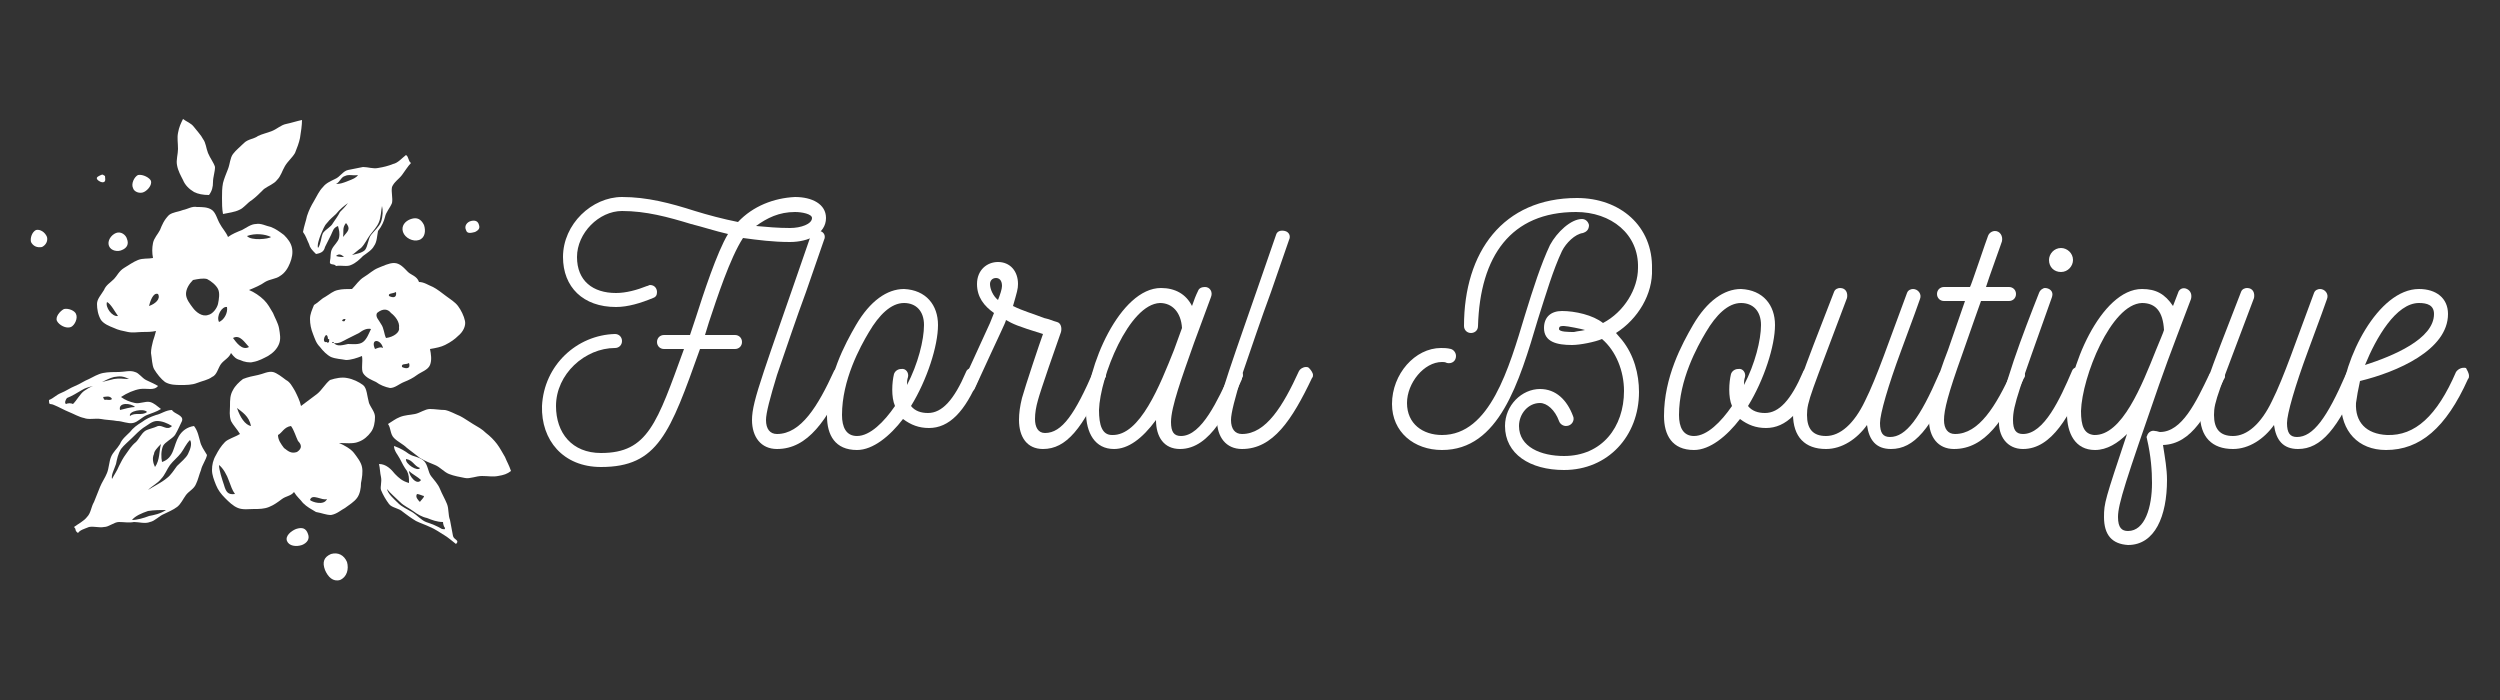 <?xml version="1.0" encoding="utf-8"?>
<!-- Generator: Adobe Illustrator 19.2.1, SVG Export Plug-In . SVG Version: 6.00 Build 0)  -->
<svg version="1.1" id="Layer_1" xmlns="http://www.w3.org/2000/svg" xmlns:xlink="http://www.w3.org/1999/xlink" x="0px" y="0px"
	 viewBox="0 0 250 70" style="enable-background:new 0 0 250 70;" xml:space="preserve">
<rect x="0" y="0" width="250" height="70" fill="#333333" stroke="none"/>
<style type="text/css">
	.st0{fill:#FFFFFF;}
</style>
<g>
	<path class="st0" d="M79,24.2c-1.7,0-3.2-0.2-4.7-0.4c-1.3,2-2.6,6-3.4,8.4l-0.4,1.3h3c0.4,0,0.7,0.3,0.7,0.7
		c0,0.4-0.3,0.7-0.7,0.7h-3.5c-3,8.4-4.2,11.8-9.9,11.8c-3.8,0-6-2.7-5.9-6.1c0.2-4.1,3.5-7.1,7.3-7.2c0.4,0,0.7,0.3,0.7,0.7
		c0,0.4-0.3,0.7-0.7,0.7c-3,0-5.9,2.6-5.9,5.8c0,2.7,1.6,4.7,4.5,4.7c4.7,0,5.6-3,8.3-10.4h-2c-0.4,0-0.7-0.3-0.7-0.7
		c0-0.4,0.3-0.7,0.7-0.7H69l0.6-1.8c0.7-2.2,2.1-6.5,3.2-8.3c-1.3-0.3-2.5-0.7-3.7-1c-2.3-0.7-4.5-1.3-6.9-1.3
		c-2.3,0-4.5,2.2-4.5,4.6c0,2.4,1.6,3.6,3.9,3.6c1,0,2.1-0.3,3.1-0.7c0.1,0,0.2-0.1,0.3-0.1c0.5,0,0.7,0.4,0.7,0.7
		c0,0.3-0.1,0.5-0.4,0.6c-1.2,0.5-2.5,0.9-3.7,0.9c-3.3,0-5.3-2-5.3-5c0-3.3,2.9-6,5.9-6c2.5,0,4.8,0.6,7.3,1.4
		c1.3,0.4,2.8,0.8,4.3,1.1c1.5-1.6,3.6-2.4,5.7-2.5c1.7,0,3.1,0.7,3.1,2.1C82.6,23.4,80.8,24.2,79,24.2z M79.5,21.2
		c-1.6,0-2.8,0.6-3.9,1.4c1.1,0.1,2.2,0.2,3.4,0.2c1.1,0,2.2-0.4,2.2-1C81.2,21.4,80.2,21.2,79.5,21.2z"/>
	<path class="st0" d="M84.8,37.5c0,0.1,0,0.2-0.1,0.3c-2,4.2-3.9,7.1-7,7.1c-1.6,0-2.5-1.2-2.5-2.9c0-1,0.3-2.2,1.2-4.9
		c0.9-2.7,1.9-5.5,2.9-8.4l1.8-5.2c0.1-0.4,0.5-0.5,0.9-0.4c0.4,0.1,0.6,0.5,0.4,0.9l-1.8,5.2c-1,2.7-1.9,5.4-2.9,8.3
		c-0.7,2.3-1.1,3.8-1.1,4.5c0,0.9,0.4,1.4,1.1,1.4c2.4,0,4.1-2.8,5.7-6.3c0.1-0.2,0.4-0.4,0.7-0.4c0.1,0,0.2,0,0.3,0.1
		C84.6,37,84.8,37.3,84.8,37.5z"/>
	<path class="st0" d="M92.9,42.8c-1,0-1.8-0.3-2.6-0.9c-1.3,1.7-3,3.1-4.6,3.1c-2.2,0-3-1.5-3-3.4c0-3.9,1.8-7.2,2.9-9.1
		c1.4-2.4,3.1-3.6,4.8-3.6c2.2,0.1,3.4,1.6,3.4,3.6c0,2.1-1.1,5.5-2.7,8.1c0.4,0.5,1,0.7,1.7,0.7c1.4,0,2.6-1.3,3.8-4.1
		c0.1-0.3,0.4-0.4,0.6-0.4c0.5,0,0.9,0.5,0.7,1C96.5,41.2,94.9,42.8,92.9,42.8z M90.8,37.7c-0.1,0.3-0.1,0.5-0.1,0.8
		c1.1-2.1,1.7-4.5,1.7-6c0-1.4-0.8-2.2-2-2.2c-1.3,0-2.5,1.2-3.5,2.9c-0.9,1.5-2.7,4.8-2.7,8.3c0,1.2,0.4,2.1,1.5,2.1
		c1.3,0,2.7-1.4,3.8-3c-0.4-0.9-0.3-2.4-0.1-3.2c0.1-0.3,0.4-0.5,0.7-0.5C90.6,36.8,90.9,37.3,90.8,37.7z"/>
	<path class="st0" d="M110.6,37.5c0,0.1,0,0.2-0.1,0.3c-2.2,5.1-3.9,7.1-6.2,7.1h0c-1.6,0-2.4-1.2-2.4-2.9c0-0.7,0.1-1.4,0.3-2.2
		c0.3-1.1,1.8-5.6,2.1-6.4c-2.6-0.8-3-1-3.7-1.4c-0.1,0.4-0.4,0.9-3.1,6.8c-0.1,0.3-0.4,0.4-0.6,0.4c-0.1,0-0.2,0-0.3-0.1
		c-0.2-0.1-0.4-0.4-0.4-0.6c0-0.1,0-0.2,0.1-0.3l2.7-5.9l0.4-1c-1-0.7-1.7-1.6-1.7-2.9c0-1.4,1-2.2,2.1-2.2c1.2,0,2,0.9,2,2.2
		c0,0.5-0.1,0.8-0.5,2.2c1,0.5,2.1,0.8,3.1,1.2c0.5,0.1,0.9,0.3,1.3,0.4c0.4,0.1,0.5,0.6,0.4,1c-0.4,1.1-2.1,6-2.3,6.8
		c-0.2,0.7-0.3,1.3-0.3,1.9c0,0.8,0.3,1.4,1,1.4c1.7,0,3-1.9,4.9-6.3c0.1-0.3,0.4-0.4,0.6-0.4c0.1,0,0.2,0,0.3,0.1
		C110.4,37,110.6,37.3,110.6,37.5z M99.6,27.8c-0.4,0-0.6,0.3-0.6,0.6c0,0.5,0.3,1.2,0.8,1.6c0.2-0.5,0.4-1.1,0.4-1.4
		C100.2,28,99.9,27.8,99.6,27.8z"/>
	<path class="st0" d="M124.3,37.5c0,0.1,0,0.2-0.1,0.3l0,0.1c-1.3,2.9-3.1,7-6.2,7c-1.6,0-2.4-1.2-2.4-2.9c-1.4,1.9-2.8,2.9-4.2,2.9
		c-1.9,0-2.8-1.6-2.8-3.7c0-4.5,3.4-12.4,7.5-12.4c1.4,0,2.5,0.6,3.1,1.8c0.2-0.6,0.4-1.1,0.6-1.5c0.1-0.3,0.4-0.4,0.7-0.4
		c0.5,0,0.8,0.5,0.6,1l-1.7,4.6c-1.2,3.4-2.3,6.4-2.3,7.9c0,1,0.3,1.4,1,1.4c2.1,0,3.7-3.7,4.9-6.2l0-0.1c0.1-0.3,0.4-0.4,0.6-0.4
		c0.1,0,0.2,0,0.3,0.1C124.1,37,124.3,37.3,124.3,37.5z M117.4,35l0.8-2.2c-0.1-1.6-1-2.5-2.2-2.5c-3.1,0.1-6,7.4-6.1,10.7
		c0,1.5,0.3,2.5,1.3,2.5C114,43.6,116,38.5,117.4,35z"/>
	<path class="st0" d="M131.3,37.5c0,0.1,0,0.2-0.1,0.3c-2,4.2-3.9,7.1-7,7.1c-1.6,0-2.5-1.2-2.5-2.9c0-1,0.3-2.2,1.2-4.9
		c0.9-2.7,1.9-5.5,2.9-8.4l1.8-5.2c0.1-0.4,0.5-0.5,0.9-0.4c0.4,0.1,0.6,0.5,0.4,0.9l-1.8,5.2c-1,2.7-1.9,5.4-2.9,8.3
		c-0.7,2.3-1.1,3.8-1.1,4.5c0,0.9,0.4,1.4,1.1,1.4c2.4,0,4.1-2.8,5.7-6.3c0.1-0.2,0.4-0.4,0.7-0.4c0.1,0,0.2,0,0.3,0.1
		C131.1,37,131.3,37.3,131.3,37.5z"/>
	<path class="st0" d="M153.8,31.9c-1.9,6.4-3.9,13.1-9.6,13.1c-2.8,0-5-1.8-5-4.6c0-3,2.3-5.6,4.9-5.6c0.3,0,0.6,0,1,0.1
		c0.3,0.1,0.5,0.4,0.5,0.7c0,0.5-0.4,0.8-0.9,0.7c-0.2-0.1-0.3-0.1-0.5-0.1c-1.8,0-3.5,2.1-3.5,4.1c0,2.1,1.6,3.2,3.5,3.2
		c4.8,0,6.7-6.7,8.3-12c0.8-2.6,1.6-5.1,2.5-7c0.7-1.3,2.1-2.6,3.2-2.6c0.3,0,0.6,0.2,0.7,0.6c0,0.5-0.3,0.7-0.6,0.8
		c-0.8,0.1-1.7,1-2.1,1.8C155.3,27,154.6,29.4,153.8,31.9z M161.6,33.3l0.6,0.7c1.2,1.5,1.7,3.4,1.7,5.2c0,4.4-3.1,7.8-7.5,7.8
		c-3.4,0-5.9-1.6-5.9-4.4c0-2.1,1.7-3.7,3.5-3.7c1.6,0,2.7,1.1,3.3,2.7c0.2,0.4-0.1,1-0.7,1c-0.3,0-0.6-0.2-0.7-0.5
		c-0.4-1.1-1.2-1.8-1.9-1.8c-1.2,0-2.1,1.1-2.1,2.3c0,2.1,2.2,3,4.5,3c3.8,0,6-2.9,6-6.5c0-2-0.8-4-2.2-5.2c-0.7,0.3-2.2,0.6-3,0.6
		c-1.5,0-2.8-0.3-2.8-1.7c0-1.1,0.7-1.7,1.8-1.7c1.3,0,3.1,0.4,4.1,1.2c2.1-1.1,3.5-3.4,3.5-5.5c0.1-3.4-2.7-5.6-6.2-5.6
		c-6.5,0-9.6,4.4-9.8,11.4c0,0.5-0.4,0.7-0.7,0.7c-0.4,0-0.7-0.3-0.7-0.7c0-7.4,3.9-12.8,11.3-12.8c4.3,0,7.6,2.8,7.5,7.1
		C165.3,29.4,163.8,31.9,161.6,33.3z M158.5,33c-0.3-0.1-1.8-0.4-2.1-0.4c-0.3,0-0.5,0-0.5,0.3c0,0.3,1,0.3,1.5,0.3
		C157.8,33.1,158.1,33.1,158.5,33z"/>
	<path class="st0" d="M176.6,42.8c-1,0-1.8-0.3-2.6-0.9c-1.3,1.7-3,3.1-4.6,3.1c-2.2,0-3-1.5-3-3.4c0-3.9,1.8-7.2,2.9-9.1
		c1.4-2.4,3.1-3.6,4.8-3.6c2.2,0.1,3.4,1.6,3.4,3.6c0,2.1-1.1,5.5-2.7,8.1c0.4,0.5,1,0.7,1.7,0.7c1.4,0,2.6-1.3,3.8-4.1
		c0.1-0.3,0.4-0.4,0.6-0.4c0.5,0,0.9,0.5,0.7,1C180.2,41.2,178.6,42.8,176.6,42.8z M174.5,37.7c-0.1,0.3-0.1,0.5-0.1,0.8
		c1.1-2.1,1.7-4.5,1.7-6c0-1.4-0.8-2.2-2-2.2c-1.3,0-2.5,1.2-3.5,2.9c-0.9,1.5-2.7,4.8-2.7,8.3c0,1.2,0.4,2.1,1.5,2.1
		c1.3,0,2.7-1.4,3.8-3c-0.4-0.9-0.3-2.4-0.1-3.2c0.1-0.3,0.4-0.5,0.7-0.5C174.3,36.8,174.6,37.3,174.5,37.7z"/>
	<path class="st0" d="M195.4,37.5c0,0.1,0,0.2-0.1,0.3c-2.2,5.1-3.9,7.1-6.2,7.1c-1.5,0-2.2-0.9-2.4-2.4c-1,1.4-2.5,2.4-4.1,2.4h0
		c-2.1,0-3.3-1.2-3.3-3.5c0-1.7,0.8-3.7,4.1-12.2c0.1-0.3,0.4-0.4,0.6-0.4c0.6,0,0.8,0.5,0.7,1c-3.6,9.6-4,10.3-4,11.7
		c0,1.4,0.6,2.1,1.9,2.1c1.4,0,2.8-1.2,3.9-3.5c1.2-2.4,2.4-6,4.2-10.8c0.1-0.3,0.4-0.4,0.6-0.4c0.5,0,0.9,0.5,0.7,1
		c-0.7,2-1.4,3.8-1.9,5.2c-1.3,3.5-2.1,6.3-2.1,7.2c0,1,0.3,1.4,1,1.4c1.6,0,3-1.9,4.9-6.3c0.1-0.3,0.4-0.4,0.6-0.4
		c0.1,0,0.2,0,0.3,0.1C195.2,37,195.4,37.3,195.4,37.5z"/>
	<path class="st0" d="M202.5,37.5c0,0.1,0,0.2-0.1,0.3c-2,4.2-3.9,7.1-7,7.1c-1.6,0-2.5-1.2-2.5-2.9c0-1.3,0.8-4.2,1.9-7l1.7-4.9
		h-2.1c-0.4,0-0.7-0.3-0.7-0.7c0-0.4,0.3-0.7,0.7-0.7h2.6c0.1-0.1,1.7-4.9,1.8-5.1c0.1-0.3,0.4-0.5,0.7-0.5c0.5,0,0.8,0.5,0.7,1
		c0.1-0.2-1.4,3.9-1.6,4.6h2.3c0.4,0,0.7,0.3,0.7,0.7c0,0.4-0.3,0.7-0.7,0.7h-2.8c-0.2,0.6-0.8,2.2-1.9,5.4
		c-1.4,3.9-1.8,5.5-1.8,6.5c0,0.9,0.4,1.4,1.1,1.4c2.4,0,4.1-2.8,5.7-6.3c0.1-0.2,0.4-0.4,0.7-0.4c0.1,0,0.2,0,0.3,0.1
		C202.3,37,202.5,37.3,202.5,37.5z"/>
	<path class="st0" d="M208.7,37.5c0,0.1,0,0.2-0.1,0.3c-1.6,3.7-3.4,7.1-6.3,7.1c-1.6,0-2.5-1.3-2.4-2.9c0.1-2.7,2.5-8.9,4-12.7
		c0.1-0.3,0.4-0.5,0.6-0.5c0.4,0,0.9,0.3,0.7,0.9c-3.3,9.3-3.9,10.8-3.9,12.3c0,1,0.3,1.4,1,1.4c2.1,0,3.7-3.5,4.9-6.3
		c0.1-0.3,0.4-0.4,0.7-0.4c0.1,0,0.2,0,0.3,0.1C208.6,37,208.7,37.3,208.7,37.5z M204.9,26c0-0.6,0.5-1.2,1.2-1.2
		c0.6,0,1.2,0.5,1.2,1.2c0,0.6-0.5,1.2-1.2,1.2C205.4,27.2,204.9,26.7,204.9,26z"/>
	<path class="st0" d="M222.5,37.6c0,0.1,0,0.2-0.1,0.3c-1.7,3.5-3.2,6.5-6.1,6.6c0.2,1.3,0.4,2.4,0.4,3.5c0,3.6-1.2,6.5-3.9,6.5
		c-1.6-0.1-2.4-1-2.4-2.8c0-1.4,0.1-1.7,2.3-8.3c-0.9,0.9-2,1.6-3.2,1.6c-2,0-2.8-1.7-2.8-3.6c0-4.5,3.4-12.5,7.5-12.5
		c1.4,0,2.3,0.5,3.1,1.7l0.5-1.3c0.1-0.4,0.5-0.6,0.9-0.4c0.4,0.2,0.5,0.6,0.4,1c-0.4,1.1-2.2,5.7-3.2,8.6
		c-3.3,9.5-4.1,11.9-4.1,13.2c0,1.1,0.4,1.4,1,1.4c1.7,0,2.4-2.4,2.4-4.8c0-1.2-0.1-2.7-0.5-4.4c0-0.1-0.1-0.2,0-0.3
		c0.1-0.4,0.5-0.6,0.8-0.5c0.2,0,0.4,0.1,0.5,0.1c2.2,0,3.6-3,4.9-5.7c0.1-0.3,0.4-0.4,0.7-0.4c0.1,0,0.2,0,0.3,0.1
		C222.3,37.1,222.5,37.3,222.5,37.6z M215.6,35c0.2-0.5,0.8-1.9,0.8-2c-0.1-1.8-0.8-2.7-2.2-2.7c-3.1,0.1-6,7.4-6.1,10.8
		c0,1.5,0.3,2.3,1.3,2.4C212.2,43.6,214.2,38.5,215.6,35z"/>
	<path class="st0" d="M236.1,37.5c0,0.1,0,0.2-0.1,0.3c-2.2,5.1-3.9,7.1-6.2,7.1c-1.5,0-2.2-0.9-2.4-2.4c-1,1.4-2.5,2.4-4.1,2.4h0
		c-2.1,0-3.3-1.2-3.3-3.5c0-1.7,0.8-3.7,4.1-12.2c0.1-0.3,0.4-0.4,0.6-0.4c0.6,0,0.8,0.5,0.7,1c-3.6,9.6-4,10.3-4,11.7
		c0,1.4,0.6,2.1,1.9,2.1c1.4,0,2.8-1.2,3.9-3.5c1.2-2.4,2.4-6,4.2-10.8c0.1-0.3,0.4-0.4,0.6-0.4c0.5,0,0.9,0.5,0.7,1
		c-0.7,2-1.4,3.8-1.9,5.2c-1.3,3.5-2.1,6.3-2.1,7.2c0,1,0.3,1.4,1,1.4c1.6,0,3-1.9,4.9-6.3c0.1-0.3,0.4-0.4,0.6-0.4
		c0.1,0,0.2,0,0.3,0.1C235.9,37,236.1,37.3,236.1,37.5z"/>
	<path class="st0" d="M246.9,37.6c0,0.1,0,0.2-0.1,0.3c-2.2,4.9-4.8,7.1-8.2,7.1c-2.8,0-4.5-1.9-4.5-4.7c0.2-4.4,3.7-11.4,7.8-11.4
		c1.7,0,2.9,0.9,2.9,2.5c0,3.6-5.1,5.8-8.8,6.7c-0.2,0.9-0.3,1.5-0.4,2.2c-0.1,1.9,1,3.1,3.1,3.2c2.8,0.1,5-1.9,6.9-6.3
		c0.2-0.3,0.6-0.5,1-0.4C246.7,37,246.9,37.3,246.9,37.6z M243.4,31.4c0-0.9-0.7-1.1-1.5-1.1c-2.3,0-4.3,3.5-5.4,6.2
		C239.3,35.6,243.4,33.9,243.4,31.4z"/>
</g>
<g id="XMLID_1331_">
	<g id="XMLID_1496_">
		<g>
			<path class="st0" d="M36.3,38.5c-0.4-0.3-1-0.6-1.6-0.7c-0.5-0.1-1.1,0-1.7,0.2c-0.5,0.4-0.8,1-1.3,1.4c-0.5,0.4-1.1,0.8-1.6,1.2
				c-0.1-0.5-0.4-1.1-0.6-1.5c-0.3-0.5-0.5-0.9-0.9-1.1c-0.4-0.3-0.9-0.7-1.3-0.8c-0.5-0.1-1,0.2-1.5,0.3c-0.5,0.1-1,0.2-1.5,0.4
				c-0.4,0.3-0.8,0.7-1,1.1C23,39.5,23,40,23,40.6c0,0.5-0.1,0.9,0.1,1.5c0.2,0.4,0.6,0.8,0.9,1.3c-0.5,0.3-1.2,0.5-1.5,0.8
				c-0.4,0.4-0.7,0.9-0.9,1.3c-0.3,0.5-0.4,1-0.4,1.5c0,0.5,0.2,1,0.4,1.5c0.2,0.5,0.5,0.9,0.9,1.3c0.4,0.4,0.8,0.8,1.3,1
				c0.5,0.2,1.1,0.1,1.6,0.1c0.5,0,1,0,1.5-0.2c0.5-0.2,0.9-0.5,1.3-0.8c0.4-0.3,0.9-0.3,1.2-0.7c0.3,0.5,0.6,0.7,0.9,1.1
				c0.4,0.4,0.8,0.6,1.3,0.9c0.6,0.1,1,0.3,1.5,0.3c0.6-0.1,1-0.5,1.4-0.7c0.4-0.3,0.9-0.6,1.2-1c0.3-0.4,0.4-1,0.4-1.5
				c0.1-0.5,0.2-1.1,0.1-1.6c-0.1-0.5-0.5-1-0.8-1.4c-0.3-0.4-1-0.8-1.5-1c0.6,0,1.4,0.1,1.9-0.1c0.6-0.2,1-0.6,1.3-1
				c0.3-0.4,0.4-1,0.4-1.5c0-0.5-0.4-0.9-0.6-1.4C36.7,39.6,36.7,38.8,36.3,38.5z M22.4,48.5c-0.2-0.6-0.5-1.5-0.5-2
				c0.4,0.3,0.8,1,1,1.6c0.2,0.5,0.3,0.9,0.6,1.3C22.8,49.5,22.6,49.2,22.4,48.5z M23.7,40.8c0.5,0.4,1.2,0.8,1.4,1.8
				C24.5,42.5,24,41.7,23.7,40.8z M29.7,45.2c-0.6,0.2-0.9-0.1-1.3-0.4c-0.3-0.4-0.6-0.8-0.6-1.3c0.4-0.2,0.6-0.8,1.3-0.9
				c0.3,0.4,0.5,1.1,0.7,1.5C30.1,44.4,30.3,44.8,29.7,45.2z M31,50c0.2-0.7,1.2,0.1,1.7-0.1C32.4,50.6,31.2,50.2,31,50z M22.1,36.4
				c0.3-0.4,0.8-0.6,1-1.1c0.3,0.4,0.5,0.6,0.9,0.7c0.4,0.2,1,0.3,1.3,0.2c0.6-0.1,1.1-0.4,1.5-0.6c0.5-0.3,0.9-0.7,1.1-1.2
				c0.2-0.5,0.1-1,0-1.6c-0.1-0.5-0.4-1-0.6-1.5c-0.3-0.5-0.5-0.9-0.9-1.3c-0.4-0.4-1-0.8-1.5-1c0.5-0.2,1.2-0.5,1.6-0.8
				c0.5-0.3,1.1-0.3,1.5-0.6c0.5-0.3,0.8-0.8,1-1.3c0.2-0.5,0.3-1,0.2-1.5c-0.1-0.5-0.4-0.9-0.8-1.3c-0.4-0.3-0.8-0.6-1.3-0.8
				c-0.5-0.1-1-0.4-1.5-0.3c-0.5,0-1,0.4-1.4,0.6c-0.5,0.2-1,0.4-1.4,0.7c-0.2-0.5-0.6-0.9-0.8-1.3c-0.3-0.5-0.4-1.1-0.8-1.4
				c-0.4-0.3-1-0.3-1.5-0.3c-0.5-0.1-0.9,0.2-1.4,0.3c-0.5,0.2-1,0.2-1.4,0.5C16.4,22,16.2,22.5,16,23c-0.2,0.4-0.6,0.8-0.7,1.3
				c-0.1,0.5-0.1,1,0,1.5c-0.5,0.1-1,0-1.5,0.2c-0.5,0.2-0.9,0.5-1.4,0.8c-0.5,0.3-0.7,0.8-1,1.1c-0.4,0.4-0.8,0.6-1,1.1
				c-0.3,0.5-0.7,0.9-0.7,1.4c0,0.5,0.1,1.1,0.4,1.6c0.3,0.4,0.8,0.6,1.3,0.8c0.4,0.2,0.9,0.3,1.4,0.4c0.5,0.1,1,0,1.4,0
				c0.5,0,0.9,0,1.4-0.1c-0.1,0.4-0.2,0.7-0.3,1c-0.1,0.4-0.2,0.8-0.2,1.2c0.1,0.6,0.1,1.2,0.3,1.6c0.3,0.5,0.7,1,1.1,1.3
				c0.5,0.3,1.1,0.3,1.6,0.3c0.5,0,1.1,0,1.6-0.2c0.5-0.2,1.1-0.3,1.5-0.6C21.7,37.5,21.8,36.8,22.1,36.4z M27.1,23.7
				c-0.2,0.2-2,0.4-2.4-0.1C25.5,23.3,26.5,23.4,27.1,23.7z M24.9,34.7c-0.7,0.4-1.3-0.5-1.6-0.9C24,33.4,24.5,34.3,24.9,34.7z
				 M10.7,30.2c0.4,0.2,0.8,1,1.1,1.4C11.2,31.7,10.5,30.7,10.7,30.2z M14.9,30.6c0.1-0.4,0.4-1.4,0.9-1.2
				C16.1,29.9,15.5,30.4,14.9,30.6z M22.7,30.7c0.1,0.6-0.3,1.3-0.8,1.5C21.6,31.6,22.2,30.6,22.7,30.7z M19.3,30.8
				c-0.3-0.4-0.7-0.9-0.7-1.4c0-0.5,0.3-1,0.7-1.4c0.5-0.1,1-0.2,1.4-0.1c0.4,0.2,0.9,0.6,1.1,1c0.2,0.4,0.1,1,0,1.5
				c-0.1,0.4-0.5,1-1,1.1C20.2,31.7,19.6,31.2,19.3,30.8z M46.5,32.1c-0.1-0.5-0.4-1.1-0.7-1.5c-0.3-0.4-0.8-0.7-1.2-1
				c-0.4-0.3-0.9-0.7-1.3-0.9c-0.5-0.2-0.9-0.5-1.4-0.5c-0.2-0.6-0.8-0.7-1.1-1c-0.4-0.4-0.8-0.9-1.4-0.9c-0.5,0-1.1,0.3-1.6,0.5
				c-0.5,0.2-0.9,0.6-1.4,0.9c-0.5,0.3-0.8,0.8-1.2,1.2c-0.5,0-1,0-1.4,0.1c-0.5,0.1-0.8,0.4-1.3,0.7c-0.4,0.2-0.6,0.5-1.1,0.8
				C31.2,31,31,31.4,31,31.9c0,0.5,0.1,1,0.3,1.5c0.2,0.5,0.3,0.9,0.7,1.3c0.3,0.4,0.7,0.8,1.1,1c0.5,0.2,1,0.2,1.5,0.3
				c0.5,0,1.1-0.2,1.6-0.4c0.1,0.6-0.1,1.3,0.1,1.7c0.3,0.5,0.9,0.7,1.3,0.9c0.4,0.3,0.9,0.5,1.4,0.6c0.5,0,0.9-0.4,1.4-0.6
				c0.5-0.2,0.9-0.4,1.3-0.7c0.4-0.3,1.1-0.5,1.3-1c0.2-0.5,0.1-1.1,0-1.6c0.6-0.1,1.1-0.2,1.5-0.4c0.6-0.3,1-0.6,1.3-0.9
				C46.3,33.2,46.6,32.6,46.5,32.1z M32.9,34.2c-0.1,0.1-0.2,0.1-0.2,0c-0.7,0.2,0-1.4,0.1-0.3C33,33.9,32.9,34,32.9,34.2z
				 M39.6,29.2c0.1,0.6-0.3,0.6-0.7,0.4C38.8,29.3,39.2,29.4,39.6,29.2z M34.4,31.9c0.4,0,0,0,0.1,0.2C34.2,32.2,34.1,32,34.4,31.9z
				 M36.3,34.2c-0.4,0.3-1,0.2-1.5,0.2c-0.5,0.1-1.1,0.3-1.4-0.1c-0.1,0-0.2,0-0.2-0.1c0.1,0,0.2,0,0.2,0.1c0.5,0.1,0.9-0.2,1.3-0.4
				c0.4-0.2,0.8-0.4,1.2-0.6c0.4-0.3,0.8-0.5,1.2-0.4C36.9,33.3,36.7,33.9,36.3,34.2z M37.5,34.9c-0.5-1.1,0.6-1,0.8-0.1
				C38.1,34.7,38,34.7,37.5,34.9z M38.6,33.8c-0.2-0.4-0.2-1-0.5-1.4c-0.2-0.4-0.6-0.7-0.4-1.1c0.6-0.5,1.1-0.4,1.4,0
				c0.4,0.3,0.9,0.9,0.8,1.5C40,33.2,39.4,33.7,38.6,33.8z M40.2,36.7c-0.1-0.4,0.4-0.2,0.7-0.4C41.1,36.9,40.6,36.9,40.2,36.7z"/>
		</g>
	</g>
	<g id="XMLID_1429_">
		<g>
			<path class="st0" d="M45.3,53.6c-0.1-0.5-0.2-1.1-0.3-1.6c-0.2-0.5-0.1-1.1-0.3-1.6c-0.2-0.5-0.5-1-0.7-1.5
				c-0.2-0.5-0.6-0.9-0.9-1.3c-0.3-0.4-0.3-1.1-0.7-1.5c-0.4-0.4-1-0.4-1.5-0.7c-0.4-0.3-0.9-0.6-1.5-0.8c0,0.5,0.4,0.9,0.6,1.3
				c0.2,0.4,0.4,0.8,0.7,1.2c0.2,0.4,0.2,0.7,0.2,1.2c-0.7-0.2-1-0.5-1.4-0.9c-0.4-0.5-0.9-1-1.6-1c0.1,0.4,0.1,0.9,0.2,1.3
				c0.1,0.5-0.1,1,0,1.3c0.2,0.5,0.5,1,0.8,1.4c0.3,0.4,1,0.4,1.4,0.8c0.4,0.3,0.8,0.6,1.3,0.9c0.4,0.2,1,0.4,1.4,0.6
				c0.5,0.2,0.9,0.5,1.4,0.8c0.5,0.3,0.8,0.6,1.2,0.9C46,54,45.4,54,45.3,53.6z M42.4,49.6c0,0.2-0.4,0.5-0.4,0.6
				c-0.2-0.2-0.5-0.5-0.3-0.8C41.9,49.4,42.3,49.6,42.4,49.6z M40.9,47.1c0.3,0.3,0.9,0.6,1.2,0.9C41.7,48.6,40.9,47.6,40.9,47.1z
				 M40.6,45.9c0.7,0.1,0.8,0.7,1.4,0.9C41.8,47.2,40.5,46.4,40.6,45.9z M44.2,52.9c-0.5-0.3-1-0.5-1.6-0.7c-0.5-0.2-0.9-0.7-1.4-1
				c-0.5-0.3-1-0.5-1.4-0.9c-0.4-0.4-1-0.9-1.1-1.4c0.3,0.4,0.9,0.9,1.3,1.3c0.4,0.4,0.9,0.6,1.3,0.9c0.4,0.3,0.9,0.6,1.4,0.7
				c0.5,0.2,1,0.4,1.6,0.4c0,0.2,0.1,0.5,0.2,0.6C44.5,53,44.4,52.9,44.2,52.9z M38.5,21.7c0.1-0.5,0.5-0.9,0.7-1.4
				c0.1-0.5-0.1-1.1,0-1.6c0.2-0.5,0.7-0.8,1-1.2c0.3-0.4,0.6-0.9,0.9-1.2c-0.3-0.2-0.2-0.6-0.5-0.8c-0.4,0.3-0.8,0.8-1.3,0.9
				c-0.5,0.2-0.9,0.3-1.5,0.4c-0.5,0.1-1-0.1-1.5-0.1c-0.5,0.1-1,0.2-1.5,0.3c-0.5,0.1-0.8,0.7-1.3,0.9c-0.4,0.2-0.9,0.4-1.2,0.8
				c-0.4,0.4-0.6,0.9-0.9,1.4c-0.3,0.5-0.5,0.9-0.7,1.5c-0.1,0.5-0.3,1-0.4,1.6c0.3,0.4,0.4,0.8,0.6,1.2c0.1,0.4,0.3,0.6,0.7,1
				c0.6-0.1,0.8-0.3,0.9-0.7c0.2-0.4,0.4-0.8,0.6-1.2c0.2-0.4,0.2-0.7,0.7-0.9c0.1,0.4,0.2,0.7,0.1,1.2c-0.1,0.4-0.5,0.7-0.7,1.1
				c-0.2,0.4-0.1,0.8-0.2,1.2c-0.1,0.5,0.4,0.2,0.6,0.5c0.5-0.1,1.1,0.1,1.5-0.1c0.5-0.2,0.9-0.6,1.2-0.9c0.4-0.3,0.9-0.6,1.1-1
				c0.3-0.4,0.3-1,0.4-1.5C38.2,22.6,38.4,22.1,38.5,21.7z M33.3,22.3c-0.2,0.4-0.7,0.6-1,1c-0.2,0.4-0.2,1.1-0.5,1.5
				c-0.1-0.3,0.1-0.9,0.3-1.4c0.2-0.4,0.3-0.8,0.6-1.1c0.3-0.4,0.6-0.6,0.9-0.9c0.4-0.5,0.8-0.8,1.2-1.1c-0.3,0.4-0.5,0.6-0.8,0.9
				C33.8,21.6,33.5,22,33.3,22.3z M33.6,25.6c0.3-0.3,0.6-0.1,0.8,0.1C34.2,25.7,33.9,25.7,33.6,25.6z M34.3,23.7
				c0.1-0.6-0.1-0.9,0.3-1.4C35.1,22.9,34.8,23.1,34.3,23.7z M34.8,18.1c-0.5,0.2-0.8,0.3-1.2,0.3c0.4-0.2,0.5-0.7,0.9-0.8
				c0.4-0.2,0.8,0,1.3-0.1C35.6,17.8,35.3,17.9,34.8,18.1z M37.1,23.5c-0.3,0.4-0.3,1.1-0.6,1.5c-0.3,0.3-0.9,0.4-1.3,0.5
				c0.3-0.2,0.6-0.5,0.9-0.7c0.4-0.4,0.6-0.9,0.9-1.3c0.3-0.4,0.7-0.8,0.9-1.3c0.2-0.5,0.2-1.1,0.3-1.6c0.1,0.4,0.1,1-0.1,1.6
				C37.9,22.7,37.4,23.1,37.1,23.5z M13.5,40.3c-0.5-0.1-1-0.3-1.4-0.6c0.6-0.4,1.3-0.7,1.9-0.8c0.7-0.1,1.4,0.2,1.8-0.3
				c-0.3-0.2-0.8-0.4-1.2-0.6c-0.4-0.2-0.7-0.7-1.1-0.8c-0.5-0.2-1.1,0-1.6,0c-0.5,0-1.1,0-1.6,0.1c-0.5,0.1-1,0.4-1.4,0.6
				c-0.5,0.2-0.9,0.5-1.4,0.7c-0.5,0.2-0.9,0.5-1.4,0.7c-0.5,0.2-0.7,0.5-1.2,0.7c0,0.6,0.1,0.3,0.5,0.5c0.5,0.2,1,0.5,1.5,0.7
				c0.5,0.2,1,0.5,1.5,0.6c0.5,0.2,1.1,0,1.7,0.1c0.5,0.1,1.1,0.1,1.6,0.2c0.5,0,1.1,0.3,1.6,0.2c0.5-0.1,0.9-0.6,1.4-0.8
				c0.5-0.2,0.9-0.3,1.4-0.6c-0.4-0.3-0.7-0.6-1.1-0.7C14.5,40.1,14,40.4,13.5,40.3z M8.4,39.1C8,39.4,7.7,40,7.3,40.4
				c-0.2-0.1-0.5-0.1-0.7,0c-0.2-0.1,0-0.5,0.1-0.6c0.5-0.2,1-0.5,1.5-0.8c0.3-0.2,0.7-0.3,1.1-0.4C9,38.7,8.7,38.9,8.4,39.1z
				 M10.5,40c-0.2-0.1-0.1-0.2-0.2-0.3c0.2,0,0.7-0.2,0.9,0.2C11,40.1,10.6,39.9,10.5,40z M11.4,37.9c-0.4,0.1-0.8,0.2-1.2,0.3
				c0.4-0.2,0.8-0.4,1.2-0.5c0.6-0.1,0.9-0.1,1.5,0.2C12.3,37.9,12,37.8,11.4,37.9z M12,41c-0.2-0.8,1.1-0.7,1.5-0.3
				C13.1,40.7,12.4,40.9,12,41z M13,41.6c-0.2-0.5,1.4-0.8,1.7-0.4C14.2,41.6,13.5,41.2,13,41.6z"/>
		</g>
	</g>
	<g id="XMLID_1393_">
		<g>
			<path class="st0" d="M50.5,45.7c-0.3-0.5-0.5-0.9-0.8-1.3c-0.3-0.4-0.7-0.8-1.1-1.1c-0.4-0.4-0.8-0.6-1.3-0.9
				c-0.5-0.3-0.9-0.6-1.3-0.8c-0.5-0.2-1-0.5-1.5-0.6C44,41,43.5,40.9,43,40.9c-0.5,0-1,0.4-1.5,0.5c-0.5,0.1-1,0.1-1.5,0.3
				c-0.5,0.2-0.7,0.4-1.2,0.7c0.3,0.4,0.2,1,0.6,1.4c0.4,0.4,0.9,0.6,1.3,1c0.4,0.3,0.9,0.7,1.3,1c0.5,0.3,1,0.5,1.5,0.7
				c0.5,0.2,0.9,0.7,1.4,0.9c0.5,0.2,1.1,0.3,1.6,0.4c0.5,0.1,1.1-0.2,1.7-0.2c0.6,0,1.1,0.1,1.6,0c0.6-0.1,0.9-0.2,1.3-0.5
				C50.9,46.5,50.7,46.2,50.5,45.7z M19.4,42.6c-0.7,0.1-1.2,0.5-1.5,1c-0.3,0.5-0.4,1-0.6,1.5c-0.2,0.5-0.5,0.9-1.1,1.1
				c-0.1-0.5-0.1-1.1,0.1-1.6c0.2-0.4,0.9-0.7,1.2-1.1c0.3-0.5,0.5-1,0.7-1.4c0.2-0.6-0.8-0.7-1-1.1c-0.6,0-1.1,0.4-1.6,0.5
				c-0.6,0.2-1,0.4-1.4,0.7c-0.5,0.3-0.9,0.6-1.2,1c-0.4,0.4-0.8,0.7-1,1.2c-0.3,0.5-0.7,0.8-0.9,1.3c-0.2,0.5-0.2,1.1-0.4,1.6
				c-0.2,0.5-0.5,0.9-0.7,1.4c-0.2,0.5-0.4,1-0.6,1.5c-0.3,0.5-0.3,1.1-0.7,1.5c-0.3,0.4-0.9,0.7-1.3,1c0.3,0.3,0,0.3,0.4,0.6
				C8,53,8.4,52.9,8.9,52.7c0.5-0.1,1,0.1,1.5,0c0.5,0,1-0.5,1.5-0.5c0.5,0,1,0.1,1.5,0c0.5,0,1.1,0.2,1.6,0
				c0.5-0.1,0.9-0.6,1.4-0.8c0.4-0.2,0.9-0.4,1.3-0.7c0.4-0.3,0.6-0.8,0.9-1.2c0.3-0.4,0.8-0.6,1-1.1c0.2-0.4,0.3-0.9,0.5-1.4
				c0.1-0.5,0.5-1,0.6-1.5c-0.3-0.5-0.6-0.9-0.7-1.4C19.9,43.8,19.8,43.1,19.4,42.6z M12.6,45.4c-0.3,0.4-0.5,0.8-0.7,1.2
				c-0.2,0.5-0.5,0.9-0.7,1.3c-0.1-0.4,0.2-0.9,0.4-1.5c0.1-0.5,0.2-1,0.5-1.5c0.3-0.4,0.7-0.7,1.1-1.1c0.4-0.4,0.7-0.7,1.1-1
				c0.5-0.3,0.9-0.7,1.4-0.7c0.5,0,1,0.2,1.5,0.5c-0.5,0.5-0.9-0.1-1.4,0c-0.4,0.2-1,0.3-1.3,0.5c-0.4,0.3-0.6,0.8-0.9,1.1
				C13.1,44.6,12.9,45,12.6,45.4z M16.1,44.4c-0.2,0.7-0.1,1.6-0.6,2.3c-0.2-0.4-0.3-0.9-0.1-1.3C15.4,45.1,15.8,44.7,16.1,44.4z
				 M14.9,51.6c-0.5,0.2-1.2,0.4-1.7,0.4c0.3-0.4,1-0.7,1.6-0.9c0.6-0.1,1.3-0.1,1.8-0.1C16,51.4,15.4,51.5,14.9,51.6z M18.8,45.4
				c-0.2,0.4-0.7,0.8-1.1,1.2c-0.3,0.4-0.6,0.9-1,1.2c-0.6,0.5-1.3,0.8-1.9,1.2c0.4-0.4,1-0.7,1.3-1.1c0.4-0.4,0.6-1,0.9-1.4
				c0.3-0.4,0.8-0.8,1.1-1.2c0.3-0.4,0.5-0.9,0.9-1.3C19.2,44.3,19.1,44.8,18.8,45.4z M28.6,12.4c-0.5,0.1-0.9,0.5-1.4,0.7
				c-0.5,0.2-1,0.3-1.4,0.5c-0.4,0.3-1,0.3-1.4,0.7c-0.4,0.4-0.8,0.7-1.1,1.1c-0.3,0.4-0.3,1-0.5,1.5c-0.2,0.5-0.4,1-0.5,1.4
				c-0.1,0.5-0.1,1-0.1,1.5c0,0.5,0,1.1,0.1,1.6c0.5-0.1,1.2-0.2,1.6-0.4c0.5-0.2,0.8-0.7,1.3-1c0.4-0.3,0.8-0.7,1.2-1.1
				c0.4-0.3,1-0.5,1.3-0.9c0.4-0.4,0.5-0.9,0.8-1.4c0.3-0.5,0.7-0.8,1-1.3c0.2-0.5,0.4-1,0.5-1.5c0.1-0.6,0.2-1.3,0.2-1.8
				C29.7,12.1,29.1,12.3,28.6,12.4z M20.8,15.3c-0.2-0.5-0.2-1-0.5-1.4c-0.2-0.4-0.6-0.8-0.9-1.2c-0.3-0.4-0.7-0.5-1.1-0.8
				c-0.2,0.4-0.4,0.8-0.5,1.4c-0.1,0.5,0,1,0,1.6c0,0.5-0.2,1.1-0.1,1.6c0.1,0.6,0.4,1.1,0.6,1.5c0.2,0.5,0.6,0.9,1.1,1.2
				c0.4,0.2,0.9,0.3,1.5,0.3c0.3-0.4,0.4-0.8,0.4-1.3c0-0.5,0.2-1,0.2-1.5C21.4,16.3,21,15.8,20.8,15.3z"/>
		</g>
	</g>
	<g id="XMLID_1358_">
		<g>
			<path class="st0" d="M47.9,22.5c-0.1-0.4-0.4-0.5-0.8-0.4c-0.4,0.1-0.7,0.5-0.5,0.9c0.1,0.4,0.5,0.3,0.9,0.2
				C47.9,23,48,22.8,47.9,22.5z M11.6,23.3c-0.5,0.2-0.9,0.8-0.7,1.3c0.2,0.5,0.9,0.6,1.3,0.4c0.5-0.2,0.7-0.6,0.5-1.1
				C12.6,23.5,12.1,23.1,11.6,23.3z M6.4,30.9c-0.4,0.2-0.9,0.8-0.7,1.2c0.2,0.4,0.9,0.8,1.4,0.6c0.4-0.2,0.7-0.9,0.5-1.3
				C7.5,31.1,6.9,30.8,6.4,30.9z M10.1,17.5c-0.2,0.1-0.5,0.2-0.4,0.4c0.1,0.2,0.5,0.4,0.7,0.3c0.2-0.1,0.1-0.4,0.1-0.6
				C10.3,17.5,10.3,17.4,10.1,17.5z M3.6,23c-0.4,0.2-0.6,0.8-0.5,1.2c0.2,0.4,0.6,0.6,1.1,0.5c0.4-0.2,0.6-0.6,0.5-1
				C4.5,23.2,4,22.9,3.6,23z M41.1,21.9c-0.6,0.2-1,0.7-0.8,1.3c0.2,0.6,1,1,1.6,0.8c0.6-0.2,0.7-0.9,0.5-1.5
				C42.1,21.9,41.7,21.7,41.1,21.9z M33.1,55.4c-0.7,0.3-0.9,0.8-0.6,1.6c0.3,0.7,0.8,1.2,1.5,1c0.7-0.3,0.9-1.1,0.7-1.8
				C34.4,55.5,33.8,55.2,33.1,55.4z M13.8,17.5c-0.4,0.2-0.7,0.9-0.5,1.3c0.1,0.4,0.7,0.6,1.1,0.4c0.4-0.2,0.8-0.7,0.7-1.1
				C15,17.8,14.3,17.4,13.8,17.5z M29.6,52.9c-0.5,0.2-1.1,0.7-0.9,1.2c0.2,0.5,0.9,0.6,1.5,0.4c0.5-0.2,0.8-0.6,0.6-1.1
				C30.6,52.8,30.2,52.7,29.6,52.9z"/>
		</g>
	</g>
</g>
</svg>
